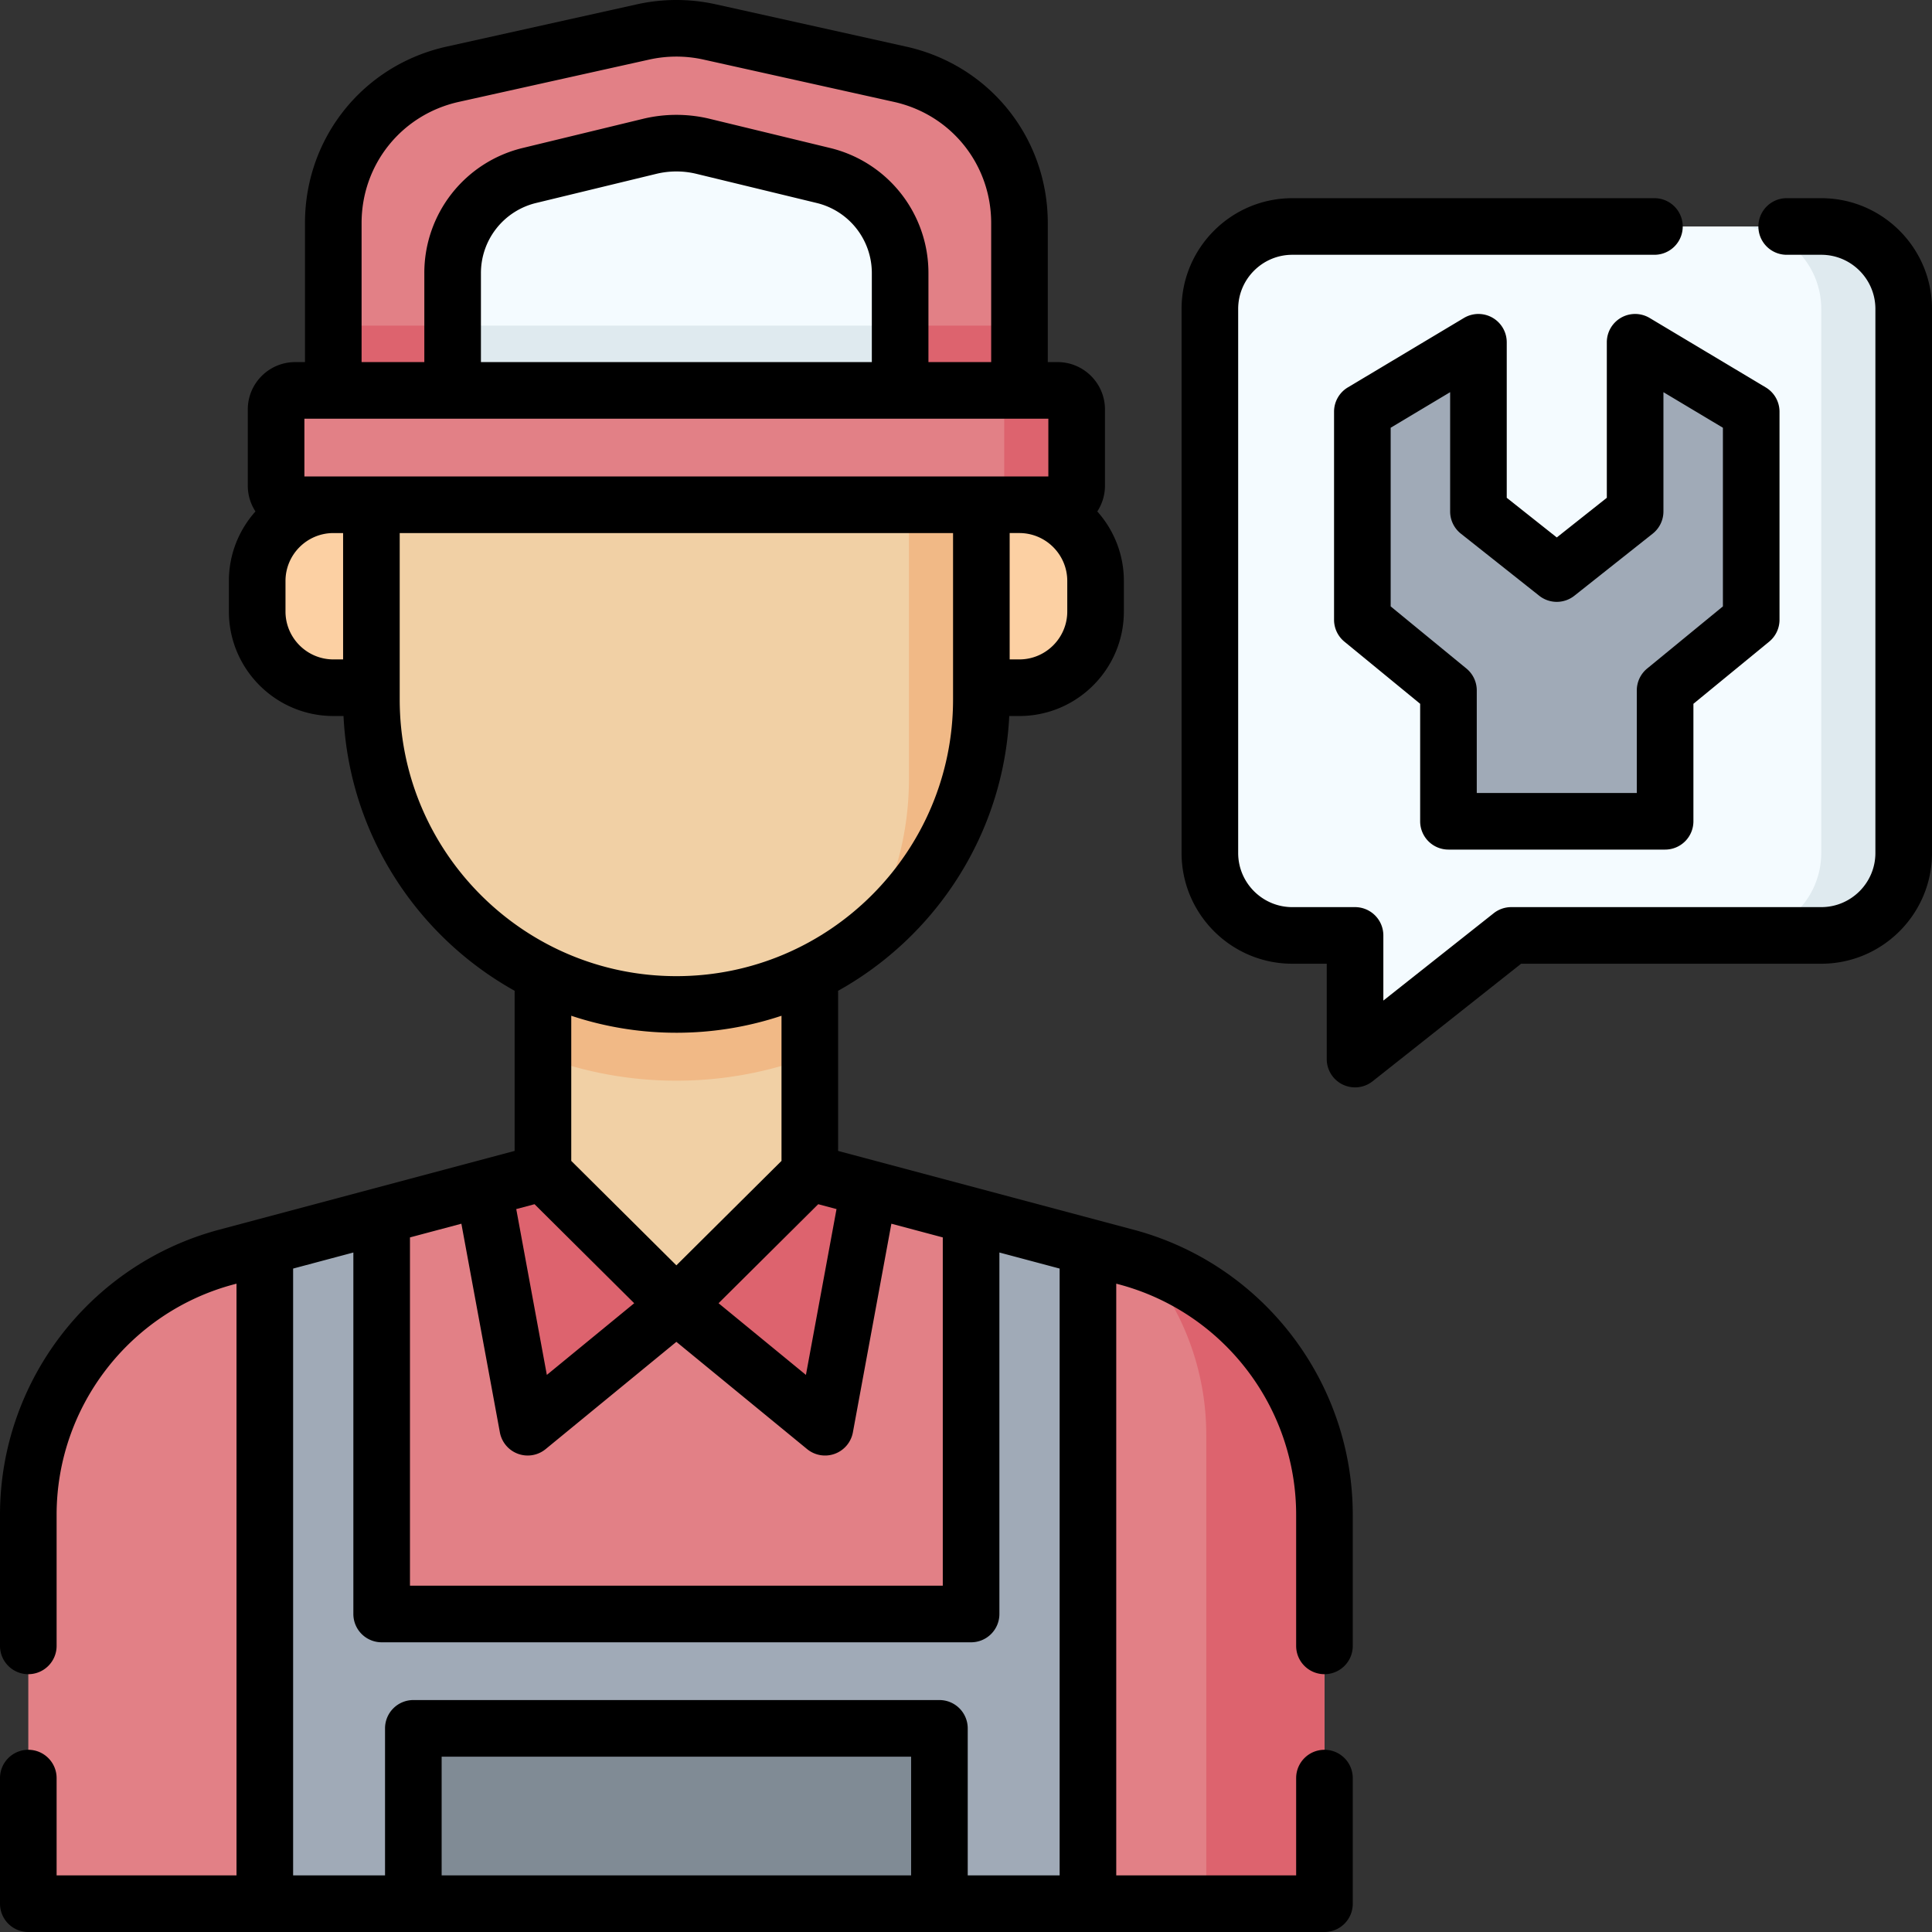 <?xml version="1.0" encoding="UTF-8"?>
<svg xmlns="http://www.w3.org/2000/svg" xmlns:xlink="http://www.w3.org/1999/xlink" version="1.1" width="512" height="512" x="0" y="0" viewBox="0 0 512 512" style="enable-background:new 0 0 512 512" xml:space="preserve" class="">
  <rect x="0" y="0" width="512" height="512" fill="#333333" stroke="none"/>
  <g>
    <path fill="#E28086" d="m214.607 310.768 83.89 22.368c30.958 8.255 52.498 36.289 52.498 68.325V504.5H7.501V401.462c0-32.036 21.54-60.07 52.498-68.325l83.89-22.368h70.718z" opacity="1" data-original="#e28086" class=""></path>
    <path fill="#A0AAB7" d="M257.35 322.165v105.561H101.145V322.165l-30.966 8.257V504.5h218.138l.482-173.949z" opacity="1" data-original="#a0aab7" class=""></path>
    <path fill="#808B95" d="M109.539 458.032h139.418V504.5H109.539z" opacity="1" data-original="#808b95"></path>
    <path fill="#DD636E" d="m179.248 345.902 39.4 32.326 11.673-63.27-15.714-4.19zM179.248 345.902l-39.401 32.326-11.673-63.27 15.714-4.19zM302.834 334.458c10.592 12.465 16.842 28.544 16.842 45.79V504.5h31.319V401.462c0-30.516-19.551-57.386-48.161-67.004z" opacity="1" data-original="#dd636e" class=""></path>
    <path fill="#F1D0A5" d="m179.248 345.902-35.36-35.134v-53.762h70.719v53.762z" opacity="1" data-original="#f1d0a5"></path>
    <path fill="#F1B986" d="M143.888 280.002a100.545 100.545 0 0 0 35.36 6.391c12.434 0 24.349-2.263 35.36-6.391v-22.996h-70.719v22.996z" opacity="1" data-original="#f1b986"></path>
    <path fill="#F1D0A5" d="M98.426 133.764v51.611c0 44.633 36.185 80.814 80.822 80.814s80.822-36.182 80.822-80.814v-51.611z" opacity="1" data-original="#f1d0a5"></path>
    <path fill="#F1B986" d="M260.07 185.375v-51.611h-19.195v72.733a80.404 80.404 0 0 1-12.346 42.912c19.174-14.777 31.541-37.955 31.541-64.034z" opacity="1" data-original="#f1b986"></path>
    <path fill="#FCD0A3" d="M270.133 182.253H260.07v-48.489h10.063c11.159 0 20.205 9.046 20.205 20.205v8.079c-.001 11.159-9.047 20.205-20.205 20.205z" opacity="1" data-original="#fcd0a3"></path>
    <path fill="#E28086" d="M280.275 133.764H78.22a5.05 5.05 0 0 1-5.051-5.051V108.51a5.05 5.05 0 0 1 5.051-5.051h202.056a5.05 5.05 0 0 1 5.051 5.051v20.203a5.051 5.051 0 0 1-5.052 5.051z" opacity="1" data-original="#e28086" class=""></path>
    <path fill="#DD636E" d="M280.275 103.459H261.08a5.05 5.05 0 0 1 5.051 5.051v20.204a5.051 5.051 0 0 1-5.051 5.051h19.195a5.05 5.05 0 0 0 5.051-5.051V108.51a5.05 5.05 0 0 0-5.051-5.051z" opacity="1" data-original="#dd636e" class=""></path>
    <path fill="#E28086" d="M270.172 103.459H88.323V59.123c0-18.939 13.155-35.337 31.645-39.445l50.514-11.224a40.414 40.414 0 0 1 17.533 0l50.514 11.224c18.49 4.108 31.645 20.506 31.645 39.445v44.336z" opacity="1" data-original="#e28086" class=""></path>
    <path fill="#DD636E" d="M88.323 86.286h181.85v17.173H88.323z" opacity="1" data-original="#dd636e" class=""></path>
    <path fill="#F4FBFF" d="M238.544 103.459H119.951V72.404c0-12.305 8.423-23.012 20.383-25.909l31.848-7.716a30.009 30.009 0 0 1 14.132 0l31.848 7.716c11.96 2.898 20.383 13.604 20.383 25.909v31.055z" opacity="1" data-original="#f4fbff" class=""></path>
    <path fill="#DFEAEF" d="M119.951 86.286h118.593v17.173H119.951z" opacity="1" data-original="#dfeaef"></path>
    <path fill="#F4FBFF" d="M482.651 60.021H342.478c-12.066 0-21.848 9.781-21.848 21.846v144.185c0 12.065 9.782 21.846 21.848 21.846h16.624v32.769l41.397-32.769h82.153c12.066 0 21.848-9.781 21.848-21.846V81.867c-.001-12.065-9.783-21.846-21.849-21.846z" opacity="1" data-original="#f4fbff" class=""></path>
    <path fill="#DFEAEF" d="M482.651 247.898h-21.848c12.066 0 21.848-9.781 21.848-21.846V81.867c0-12.065-9.782-21.846-21.848-21.846h21.848c12.066 0 21.848 9.781 21.848 21.846v144.185c0 12.065-9.782 21.846-21.848 21.846z" opacity="1" data-original="#dfeaef"></path>
    <path fill="#A0AAB7" d="M433.326 90.704v44.839l-20.762 16.456-20.761-16.456V90.704l-30.763 18.4v55.143l22.818 18.72v34.683h57.413v-34.683l22.817-18.72v-55.143z" opacity="1" data-original="#a0aab7" class=""></path>
    <path fill="#FCD0A3" d="M88.363 182.253h10.063v-48.489H88.363c-11.159 0-20.205 9.046-20.205 20.205v8.079c0 11.159 9.046 20.205 20.205 20.205z" opacity="1" data-original="#fcd0a3"></path>
    <path d="m300.43 325.89-78.322-20.884V262.57c25.894-14.431 43.818-41.505 45.354-72.817h2.67c15.277 0 27.706-12.428 27.706-27.704v-8.081c0-7.071-2.667-13.529-7.043-18.43a12.464 12.464 0 0 0 2.032-6.825V108.51c0-6.921-5.631-12.551-12.552-12.551h-2.602V59.124c0-22.626-15.428-41.858-37.518-46.766L189.64 1.132a48.255 48.255 0 0 0-20.786 0l-50.513 11.225c-22.09 4.908-37.518 24.139-37.518 46.766v36.836H78.22c-6.922 0-12.553 5.63-12.553 12.551v20.203c0 2.517.752 4.858 2.033 6.825-4.376 4.9-7.043 11.358-7.043 18.429v8.081c0 15.276 12.429 27.704 27.706 27.704h2.67c1.536 31.312 19.46 58.385 45.353 72.817v42.436l-78.32 20.885C23.878 335.005 0 366.082 0 401.461v34.716c0 4.143 3.358 7.5 7.501 7.5s7.501-3.357 7.501-7.5v-34.716c0-28.594 19.298-53.711 46.93-61.077l.746-.199V497H15.002v-25.787c0-4.143-3.358-7.5-7.501-7.5S0 467.071 0 471.213V504.5a7.5 7.5 0 0 0 7.501 7.5h343.493a7.5 7.5 0 0 0 7.501-7.5v-33.287c0-4.143-3.358-7.5-7.501-7.5s-7.501 3.357-7.501 7.5V497h-47.676V340.185l.747.199c27.631 7.367 46.929 32.483 46.929 61.077v34.716c0 4.143 3.358 7.5 7.501 7.5s7.501-3.357 7.501-7.5v-34.716c0-35.379-23.877-66.456-58.065-75.571zm-191.784 2.038 13.623-3.633 10.201 55.293a7.503 7.503 0 0 0 7.375 6.14c1.71 0 3.397-.584 4.759-1.702l34.643-28.422 34.643 28.422a7.497 7.497 0 0 0 7.334 1.246 7.502 7.502 0 0 0 4.8-5.684l10.201-55.292 13.623 3.632v92.298H108.646zm33.011-8.802 26.414 26.244-23.154 18.996-8.108-43.948zm75.181 0 4.849 1.293-8.108 43.947-23.154-18.996zm65.998-157.077c0 7.005-5.699 12.703-12.705 12.703h-2.561v-33.488h2.561c7.005 0 12.705 5.698 12.705 12.703zM95.824 59.124c0-15.542 10.597-28.751 25.771-32.124l50.512-11.225a33.158 33.158 0 0 1 14.279 0L236.901 27c15.174 3.372 25.771 16.581 25.771 32.124V95.96h-16.626V72.404a34.068 34.068 0 0 0-26.118-33.199l-31.848-7.717a37.674 37.674 0 0 0-17.665 0l-31.847 7.717a34.068 34.068 0 0 0-26.118 33.199v23.555H95.824zm31.628 36.835V72.404a19.107 19.107 0 0 1 14.649-18.62l31.848-7.717c3.467-.84 7.132-.84 10.599 0l31.848 7.717a19.108 19.108 0 0 1 14.649 18.62v23.555zm-46.783 15h197.156v15.305H80.669zm-5.01 51.09v-8.081c0-7.005 5.699-12.703 12.705-12.703h2.561v33.488h-2.561c-7.006-.001-12.705-5.699-12.705-12.704zm30.268 23.327v-44.111h146.642v44.111c0 40.425-32.892 73.314-73.321 73.314s-73.321-32.889-73.321-73.314zm73.321 88.313c9.73 0 19.097-1.586 27.859-4.505v38.464l-27.859 27.68-27.859-27.68v-38.464a87.96 87.96 0 0 0 27.859 4.505zM241.456 497H117.04v-31.468h124.416zm39.36 0h-24.358v-38.968a7.5 7.5 0 0 0-7.501-7.5H109.539a7.5 7.5 0 0 0-7.501 7.5V497H77.679V336.185l15.965-4.257v95.798a7.5 7.5 0 0 0 7.501 7.5H257.35a7.5 7.5 0 0 0 7.501-7.5v-95.798l15.965 4.257z" fill="#000000" opacity="1" data-original="#000000" class=""></path>
    <path d="M482.651 52.521h-9.16a7.5 7.5 0 1 0 0 15h9.16c7.911 0 14.347 6.436 14.347 14.346v144.185c0 7.91-6.436 14.346-14.347 14.346h-82.153c-1.69 0-3.33.57-4.656 1.62l-29.24 23.146v-17.266a7.5 7.5 0 0 0-7.501-7.5h-16.623c-7.912 0-14.348-6.436-14.348-14.346V81.867c0-7.91 6.436-14.346 14.348-14.346h95.964a7.5 7.5 0 1 0 0-15h-95.964c-16.183 0-29.349 13.164-29.349 29.346v144.185c0 16.182 13.166 29.346 29.349 29.346h9.123v25.269a7.5 7.5 0 0 0 12.157 5.88l39.351-31.149h79.543c16.183 0 29.349-13.164 29.349-29.346V81.867c-.001-16.182-13.167-29.346-29.35-29.346z" fill="#000000" opacity="1" data-original="#000000" class=""></path>
    <path d="M383.858 225.15h57.413a7.5 7.5 0 0 0 7.501-7.5v-31.135l20.074-16.469a7.497 7.497 0 0 0 2.743-5.798v-55.143a7.502 7.502 0 0 0-3.65-6.437l-30.763-18.4a7.501 7.501 0 0 0-11.352 6.437v41.215l-13.26 10.51-13.261-10.51V90.704a7.503 7.503 0 0 0-11.352-6.437l-30.763 18.4a7.502 7.502 0 0 0-3.65 6.437v55.143a7.497 7.497 0 0 0 2.743 5.798l20.075 16.469v31.135a7.503 7.503 0 0 0 7.502 7.501zm-15.317-64.451v-47.343l15.761-9.427v31.614a7.502 7.502 0 0 0 2.842 5.878l20.762 16.455a7.504 7.504 0 0 0 9.318 0l20.761-16.455a7.502 7.502 0 0 0 2.842-5.878V103.93l15.761 9.427V160.7l-20.075 16.469a7.497 7.497 0 0 0-2.743 5.798v27.183h-42.411v-27.183a7.497 7.497 0 0 0-2.743-5.798z" fill="#000000" opacity="1" data-original="#000000" class=""></path>
  </g>
</svg>
